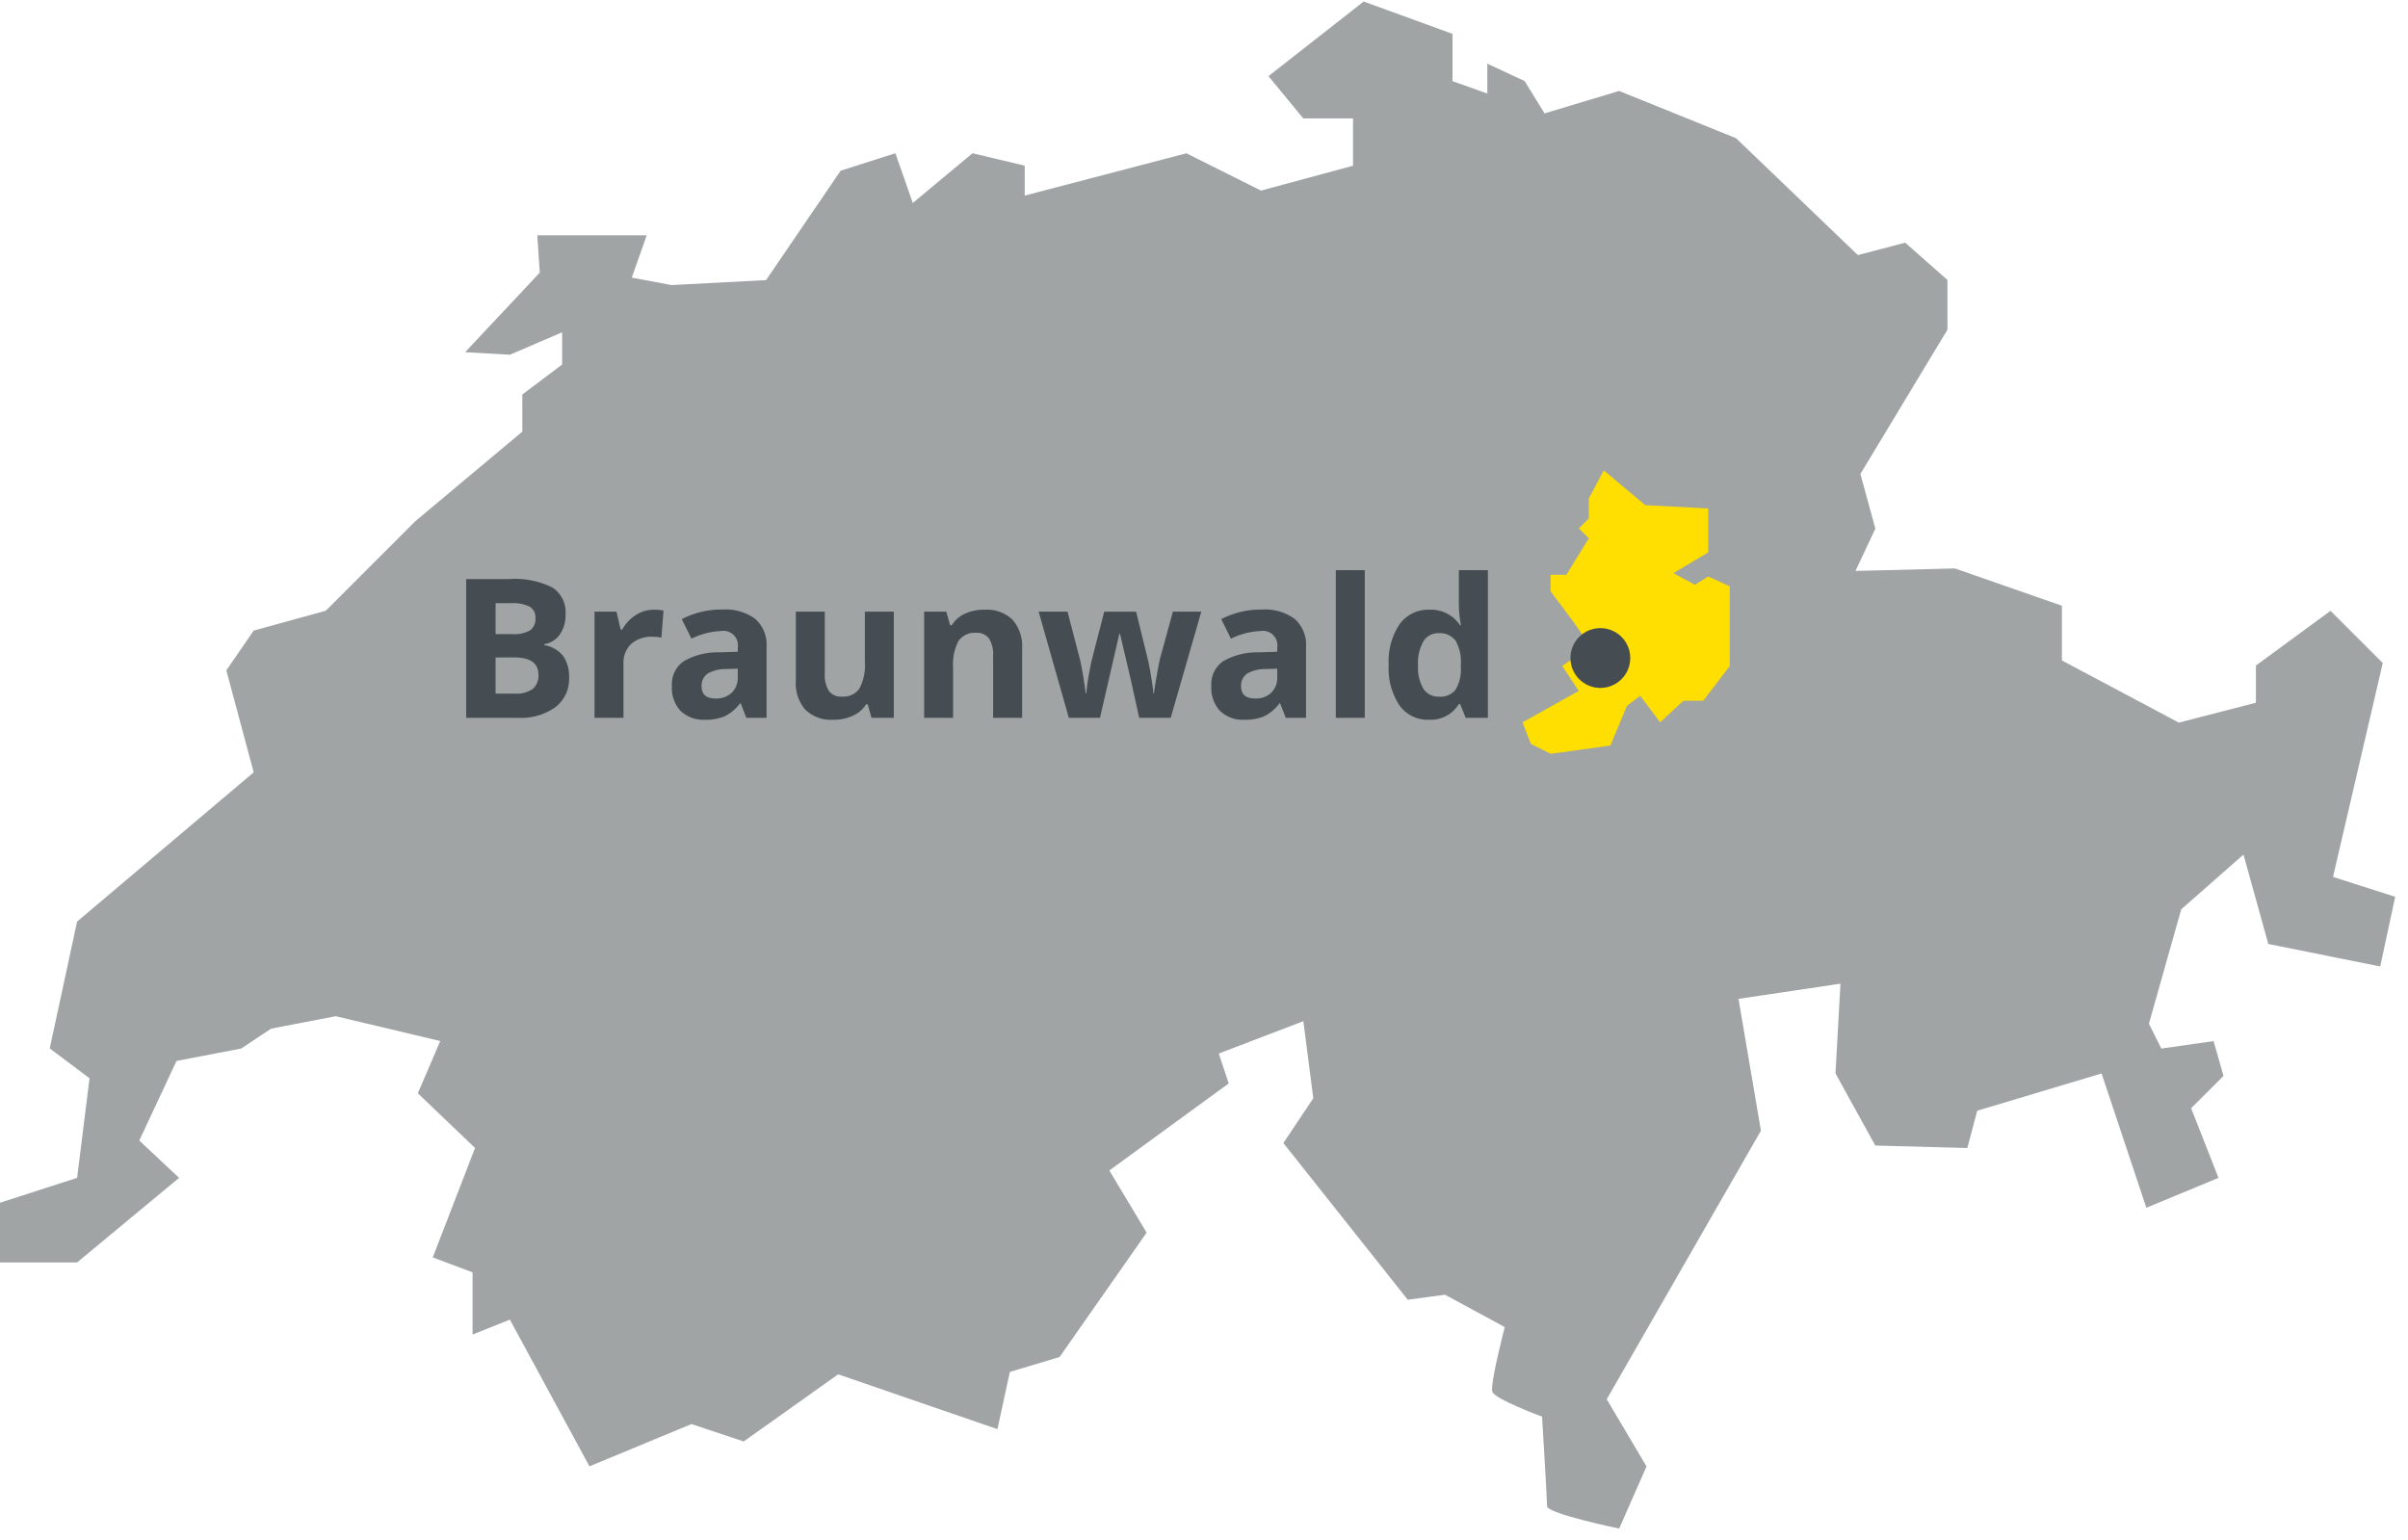 <svg xmlns="http://www.w3.org/2000/svg" xmlns:xlink="http://www.w3.org/1999/xlink" viewBox="433 -473 161 103"><defs><style>.a{clip-path:url(#b);}.b{fill:#a0a4a5;}.c{fill:#ffde01;}.d,.e{fill:#454d52;}.e{stroke:rgba(0,0,0,0);}</style><clipPath id="b"><rect x="433" y="-473" width="161" height="103"/></clipPath></defs><g id="a" class="a"><g transform="translate(282 -2789)"><g transform="translate(-1 -455)"><g transform="translate(152 2771.103)"><path class="b" d="M11.973,78.657,5.155,84.311H0V80.32l5.155-1.663L5.987,72l-2.661-2,1.829-8.481,11.807-9.978-1.829-6.818,1.829-2.661,4.823-1.33,5.987-5.987,7.151-5.987V26.274l2.661-2V22.117l-3.492,1.5L31.1,23.447l4.989-5.321-.166-2.494h7.317l-1,2.827,2.661.5,6.319-.333,4.989-7.317,3.658-1.164L61.03,13.47l3.991-3.326,3.492.831v2l10.809-2.827,4.989,2.494,6.153-1.663V7.816H87.138L84.81,4.989,91.175,0l5.94,2.162v3.16l2.328.831v-2l2.494,1.164,1.33,2.162,4.989-1.5,7.816,3.16,8.148,7.816,3.16-.831,2.827,2.494v3.326l-5.82,9.645,1,3.658-1.33,2.827,6.652-.166,7.151,2.494v3.658l7.816,4.157,5.155-1.33V44.4l4.989-3.658,3.492,3.492-3.326,14.3,4.157,1.33-1,4.656-7.483-1.5L150,57.039,145.839,60.7l-2.162,7.649.831,1.663,3.492-.5.665,2.328L146.5,74l1.829,4.656-4.823,2-2.993-8.98L132.2,74.167l-.665,2.494-6.153-.166-2.661-4.823.333-6-6.818,1.016,1.5,8.814-10.31,17.96,2.661,4.49-1.829,4.157s-4.822-1-4.822-1.5-.333-5.987-.333-5.987-3.16-1.164-3.326-1.663.831-4.324.831-4.324l-3.991-2.162-2.494.333L85.807,76.329l2-2.993-.665-5.155-5.654,2.162.665,2-7.982,5.82,2.494,4.157-5.82,8.315-3.326,1-.831,3.825L56.041,91.794l-6.319,4.49L46.23,95.12l-6.818,2.827L34.09,88.135l-2.494,1V84.976l-2.661-1,2.827-7.317L27.937,73l1.5-3.492L22.45,67.848l-4.324.831-2,1.33-4.324.831L9.312,76.162Z"/><path class="c" d="M310.047,105.226c-.333-.554-2.106-2.883-2.106-2.883v-1.109h1.053l1.5-2.439-.665-.665.665-.665v-1.33l1-1.885,2.771,2.328,4.213.222v2.938l-2.328,1.386,1.441.776.887-.554,1.441.665v5.321l-1.774,2.328h-1.33l-1.552,1.441-1.33-1.774-.887.665-1.108,2.661-3.991.554-1.33-.665-.554-1.441L309.825,109l-1.109-1.663,1.441-1Z" transform="translate(-204.266 -62.904)"/></g><circle class="d" cx="2" cy="2" r="2" transform="translate(257 2813)"/><path class="e" d="M1.168,4.72H4.056a5.566,5.566,0,0,1,2.866.562,1.955,1.955,0,0,1,.892,1.787,2.252,2.252,0,0,1-.39,1.365,1.559,1.559,0,0,1-1.038.641v.063a2.045,2.045,0,0,1,1.273.736,2.4,2.4,0,0,1,.39,1.435,2.364,2.364,0,0,1-.917,1.98A3.967,3.967,0,0,1,4.64,14H1.168ZM3.136,8.4H4.278a2.089,2.089,0,0,0,1.158-.248A.923.923,0,0,0,5.8,7.329a.819.819,0,0,0-.39-.765A2.509,2.509,0,0,0,4.17,6.332H3.136Zm0,1.562v2.418H4.418a1.9,1.9,0,0,0,1.2-.311A1.148,1.148,0,0,0,6,11.112q0-1.155-1.65-1.155ZM13.711,6.77a3.122,3.122,0,0,1,.654.057l-.146,1.815a2.218,2.218,0,0,0-.571-.063,2.053,2.053,0,0,0-1.444.476,1.721,1.721,0,0,0-.517,1.333V14H9.75V6.9h1.466L11.5,8.1h.1a2.668,2.668,0,0,1,.892-.962A2.2,2.2,0,0,1,13.711,6.77ZM19.9,14l-.375-.965h-.051a2.859,2.859,0,0,1-1.006.854,3.251,3.251,0,0,1-1.349.238,2.181,2.181,0,0,1-1.609-.584,2.243,2.243,0,0,1-.587-1.663,1.873,1.873,0,0,1,.79-1.666A4.579,4.579,0,0,1,18.1,9.62l1.231-.038V9.271a.965.965,0,0,0-1.1-1.079,5.033,5.033,0,0,0-2,.514L15.583,7.4A5.769,5.769,0,0,1,18.3,6.757a3.384,3.384,0,0,1,2.19.622,2.3,2.3,0,0,1,.762,1.892V14Zm-.571-3.288-.749.025a2.4,2.4,0,0,0-1.257.3.957.957,0,0,0-.413.851q0,.819.939.819a1.488,1.488,0,0,0,1.076-.387,1.36,1.36,0,0,0,.4-1.028ZM28.272,14l-.26-.908h-.1a2.043,2.043,0,0,1-.882.765,3.012,3.012,0,0,1-1.3.27,2.478,2.478,0,0,1-1.885-.67,2.7,2.7,0,0,1-.635-1.927V6.9h1.936v4.145a1.991,1.991,0,0,0,.273,1.152.993.993,0,0,0,.87.384,1.307,1.307,0,0,0,1.174-.543,3.366,3.366,0,0,0,.362-1.8V6.9h1.936V14ZM38.34,14H36.4V9.855A1.991,1.991,0,0,0,36.131,8.7a.993.993,0,0,0-.87-.384,1.307,1.307,0,0,0-1.174.543,3.366,3.366,0,0,0-.362,1.8V14H31.789V6.9h1.479l.26.908h.108a2.046,2.046,0,0,1,.892-.778A3.037,3.037,0,0,1,35.82,6.77a2.482,2.482,0,0,1,1.879.67,2.687,2.687,0,0,1,.641,1.933Zm7.827,0-.546-2.482-.736-3.136H44.84L43.545,14H41.463L39.444,6.9h1.93l.819,3.142q.2.844.4,2.33h.038a13.044,13.044,0,0,1,.222-1.53l.1-.54.876-3.4h2.133l.832,3.4q.025.14.079.413t.1.581q.051.308.092.6t.048.473h.038q.057-.457.2-1.254t.209-1.076L48.42,6.9h1.9L48.274,14Zm9.8,0-.375-.965h-.051a2.859,2.859,0,0,1-1.006.854,3.251,3.251,0,0,1-1.349.238,2.181,2.181,0,0,1-1.609-.584,2.243,2.243,0,0,1-.587-1.663,1.873,1.873,0,0,1,.79-1.666,4.579,4.579,0,0,1,2.384-.594L55.4,9.582V9.271a.965.965,0,0,0-1.1-1.079,5.033,5.033,0,0,0-2,.514L51.651,7.4a5.769,5.769,0,0,1,2.717-.641,3.384,3.384,0,0,1,2.19.622,2.3,2.3,0,0,1,.762,1.892V14ZM55.4,10.712l-.749.025a2.4,2.4,0,0,0-1.257.3.957.957,0,0,0-.413.851q0,.819.939.819a1.488,1.488,0,0,0,1.076-.387,1.36,1.36,0,0,0,.4-1.028ZM61.249,14H59.313V4.123h1.936Zm4.278.127a2.305,2.305,0,0,1-1.965-.971,4.465,4.465,0,0,1-.714-2.691,4.469,4.469,0,0,1,.727-2.72,2.361,2.361,0,0,1,2-.974,2.315,2.315,0,0,1,2.044,1.041h.063A7.915,7.915,0,0,1,67.539,6.4V4.123h1.942V14H68l-.375-.92h-.083A2.215,2.215,0,0,1,65.527,14.127Zm.679-1.542a1.312,1.312,0,0,0,1.089-.432,2.511,2.511,0,0,0,.378-1.466v-.209a2.9,2.9,0,0,0-.352-1.638,1.309,1.309,0,0,0-1.146-.5,1.136,1.136,0,0,0-1.006.549,2.929,2.929,0,0,0-.359,1.6,2.776,2.776,0,0,0,.362,1.571A1.182,1.182,0,0,0,66.206,12.584Z" transform="translate(182 2805)"/></g></g></g></svg>